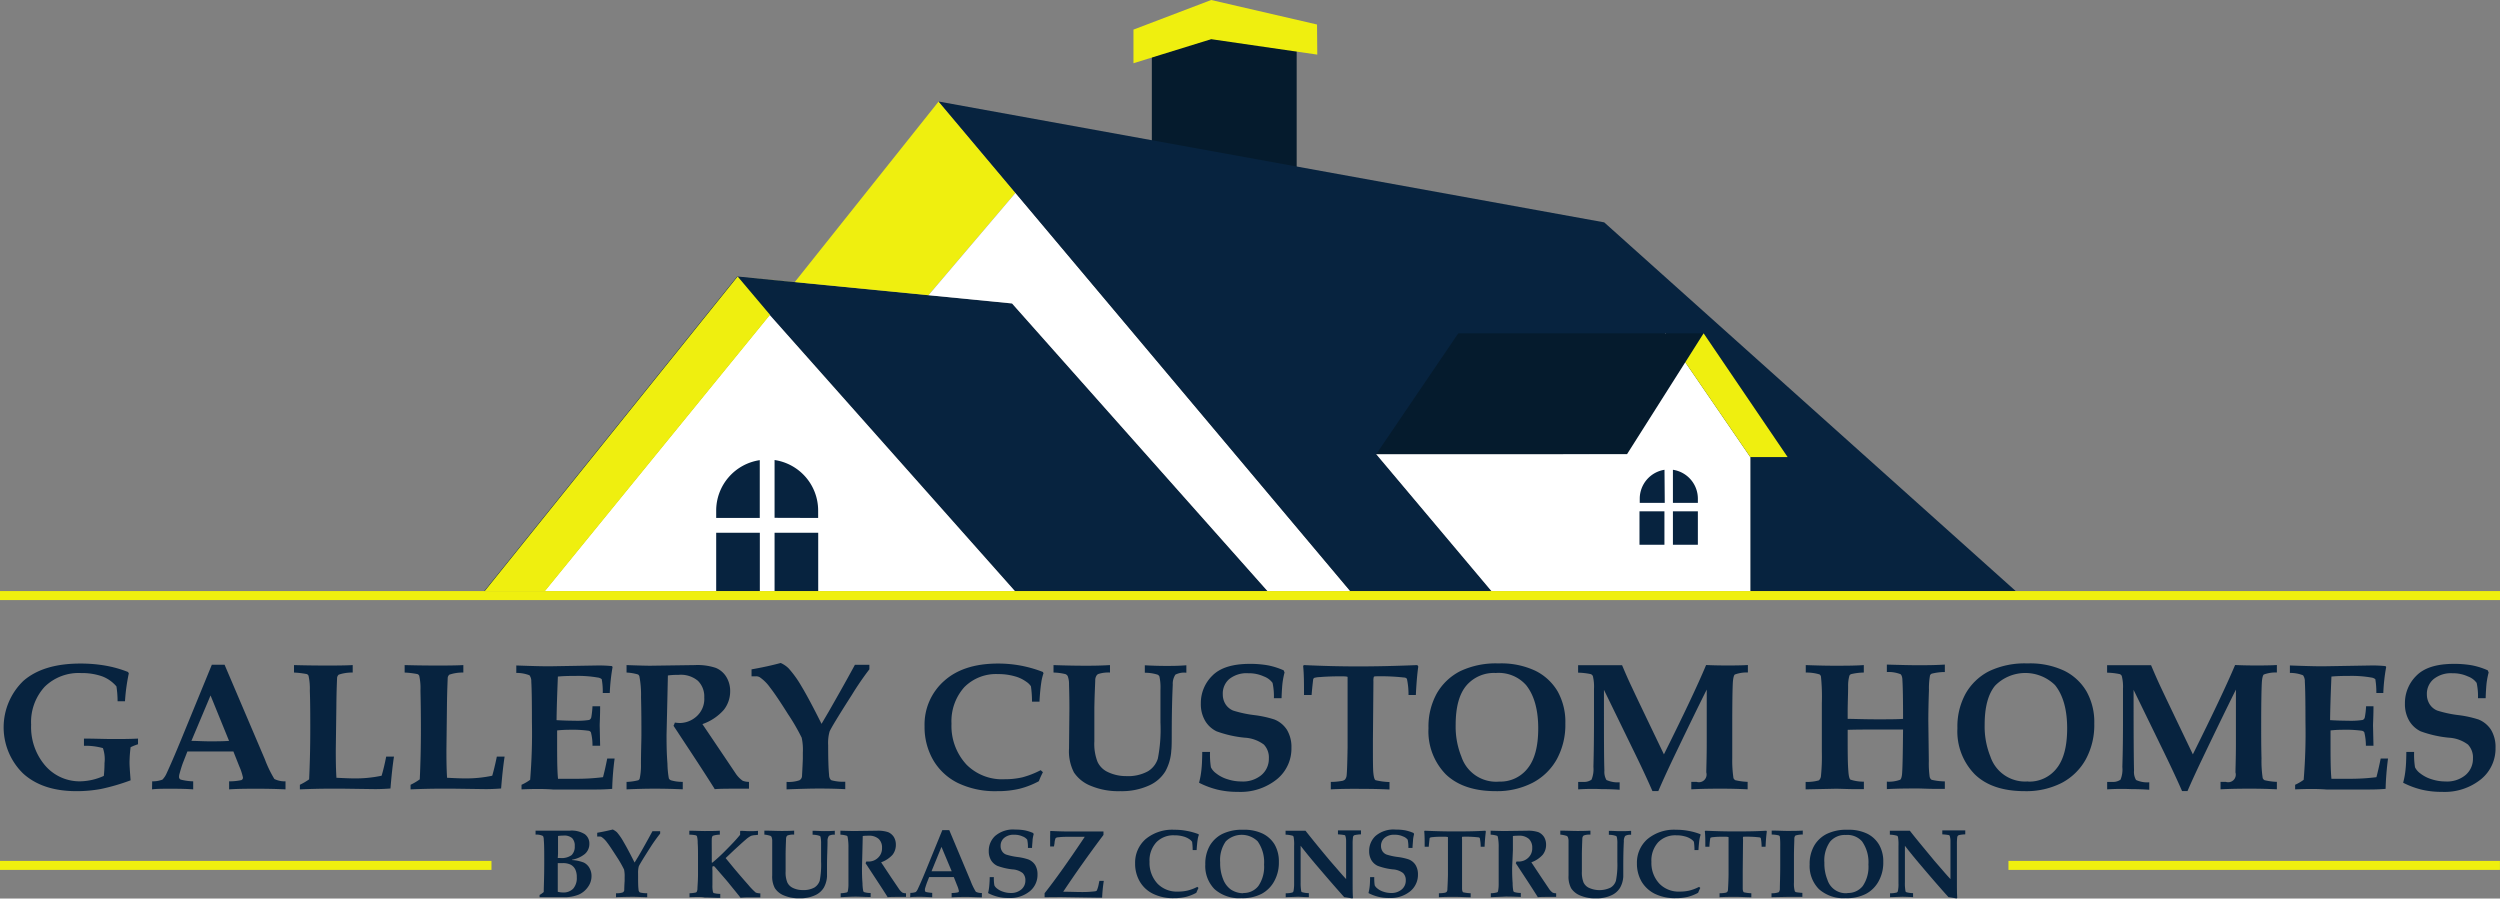 <svg xmlns="http://www.w3.org/2000/svg" viewBox="0 0 391.83 140.83"><rect x="0" y="0" width="391.83" height="140.83" fill="#808080" stroke="none"/><defs><style>.cls-1{fill:#051b2d;}.cls-2{fill:#07233f;}.cls-3{fill:#efef0f;}.cls-4{fill:#fff;}</style></defs><g id="Layer_2" data-name="Layer 2"><g id="OBJECTS"><polygon class="cls-1" points="180.53 28.3 180.53 8.56 190.44 5.92 203.23 7.28 203.23 28.3 180.53 28.3"></polygon><polygon class="cls-2" points="115.54 43.33 75.89 92.65 85.34 92.65 120.62 49.35 159.07 92.65 198.67 92.65 158.62 47.56 115.54 43.33"></polygon><polygon class="cls-3" points="147.11 15.91 124.57 44.2 115.54 43.33 145.52 46.27 159.16 30.23 147.11 15.91"></polygon><polygon class="cls-4" points="159.16 30.23 145.52 46.27 158.62 47.56 198.67 92.65 211.63 92.65 159.16 30.23"></polygon><polygon class="cls-2" points="251.43 34.85 147.11 15.91 211.63 92.65 233.77 92.65 215.7 71.18 249.03 71.18 261.02 52.24 274.33 71.66 274.33 92.65 315.94 92.65 251.43 34.85"></polygon><polygon class="cls-4" points="261.02 52.24 249.03 71.18 245.01 71.18 245.01 92.65 274.33 92.65 274.33 71.66 261.02 52.24"></polygon><polygon class="cls-4" points="215.7 71.18 233.77 92.65 249.02 92.65 249.02 71.18 215.7 71.18"></polygon><polygon class="cls-4" points="85.34 92.65 120.62 49.35 159.07 92.65 85.34 92.65"></polygon><rect class="cls-2" x="121.4" y="83.5" width="6.84" height="9.15"></rect><path class="cls-2" d="M119.08,72.12a8,8,0,0,0-6.83,7.9v1.16h6.83Z"></path><rect class="cls-2" x="112.25" y="83.5" width="6.84" height="9.15"></rect><path class="cls-2" d="M128.23,81.18V80a8,8,0,0,0-6.83-7.9v9.06Z"></path><rect class="cls-2" x="262.2" y="80.14" width="3.91" height="5.24"></rect><path class="cls-2" d="M260.88,73.63A4.59,4.59,0,0,0,257,78.16v.66h3.92Z"></path><rect class="cls-2" x="256.96" y="80.14" width="3.91" height="5.24"></rect><path class="cls-2" d="M266.11,78.82v-.66a4.58,4.58,0,0,0-3.91-4.53v5.19Z"></path><polygon class="cls-3" points="177.65 9.91 177.65 4.64 189.83 0 206.42 3.84 206.46 8.56 189.83 6.14 177.65 9.91"></polygon><polygon class="cls-1" points="261.02 52.24 234.56 52.24 228.56 52.24 215.7 71.18 221.69 71.18 249.02 71.18 255.01 71.18 267.01 52.24 261.02 52.24"></polygon><polygon class="cls-3" points="267.01 52.24 280.18 71.64 274.33 71.64 264.14 56.78 267.01 52.24"></polygon><rect class="cls-3" y="92.64" width="391.83" height="1.41"></rect><rect class="cls-3" y="134.93" width="77.03" height="1.41"></rect><rect class="cls-3" x="314.79" y="134.93" width="77.03" height="1.41"></rect><polygon class="cls-3" points="115.61 43.33 75.96 92.65 85.41 92.65 120.69 49.35 115.61 43.33"></polygon></g><g id="Layer_5" data-name="Layer 5"><path class="cls-2" d="M13.16,116.89v-1.13c1.69,0,3.19.07,4.52.07s2.54,0,3.95-.07v.89a9,9,0,0,0-1.16.46,21.14,21.14,0,0,0-.17,2.39c0,.47.06,1.41.17,2.8a32.47,32.47,0,0,1-4.61,1.35A20.82,20.82,0,0,1,12,124c-3.58,0-6.37-.93-8.4-2.79a10.11,10.11,0,0,1,.07-14.5Q6.79,104,12.58,104a22.63,22.63,0,0,1,3.92.32,18,18,0,0,1,3.56,1l.13.21a29.74,29.74,0,0,0-.6,4.38H18.43a15.78,15.78,0,0,0-.18-2.33A5.53,5.53,0,0,0,16,106a9.61,9.61,0,0,0-3.3-.51A7.6,7.6,0,0,0,7,107.64a8.16,8.16,0,0,0-2.12,5.94A9.26,9.26,0,0,0,7.09,120a7.13,7.13,0,0,0,5.49,2.46,9.37,9.37,0,0,0,3.69-.85,18.11,18.11,0,0,0,.11-2,5.32,5.32,0,0,0-.25-2.36A10.19,10.19,0,0,0,13.16,116.89Z"></path><path class="cls-2" d="M23.85,122.46a4.31,4.31,0,0,0,1.61-.27,3.3,3.3,0,0,0,.66-1q.84-1.81,2.16-5l4.92-12h2L41.51,119A18.52,18.52,0,0,0,43,122.09a3.61,3.61,0,0,0,1.75.37v1.26c-1.5-.07-2.93-.1-4.27-.1-1.6,0-3.12,0-4.57.1v-1.26a8.7,8.7,0,0,0,1.91-.19.41.41,0,0,0,.26-.41,9,9,0,0,0-.58-1.76l-.92-2.32c-1.15,0-2.43,0-3.85,0-1.23,0-2.35,0-3.36,0l-.61,1.56c-.17.42-.37,1-.61,1.89a1.78,1.78,0,0,0-.09.52.45.45,0,0,0,.27.44,8.79,8.79,0,0,0,1.95.27v1.26c-.9-.07-2-.1-3.38-.1s-2.31,0-3.07.1ZM33,109,30,116.12c.85,0,1.79.07,2.82.07s2.1,0,3.08-.07Z"></path><path class="cls-2" d="M47,123.72V123a10,10,0,0,0,1.45-.85q.18-3.77.18-7.84c0-2.14,0-4.16-.07-6.06a9.44,9.44,0,0,0-.2-2.33.47.47,0,0,0-.28-.27,14,14,0,0,0-2-.24v-1.17c1.78.05,3.44.07,5,.07s2.88,0,4.2-.07v1.17a6.52,6.52,0,0,0-2.19.33.76.76,0,0,0-.26.51c0,.25-.09,1.75-.11,4.49l-.09,6.76c0,1.27,0,2.73.1,4.4,1.21.06,2.1.1,2.68.1a19.52,19.52,0,0,0,4.4-.42c.25-.83.49-1.83.72-3h1.22c-.21,1.35-.39,3-.55,5-.88.07-1.69.1-2.43.1l-5-.07-2.25,0C50.4,123.61,48.91,123.64,47,123.72Z"></path><path class="cls-2" d="M64.35,123.72V123a9.4,9.4,0,0,0,1.44-.85q.18-3.77.18-7.84,0-3.21-.07-6.06a9.15,9.15,0,0,0-.19-2.33.49.49,0,0,0-.29-.27,13.47,13.47,0,0,0-2-.24v-1.17c1.78.05,3.44.07,5,.07s2.88,0,4.2-.07v1.17a6.52,6.52,0,0,0-2.19.33.76.76,0,0,0-.26.51c0,.25-.09,1.75-.12,4.49l-.08,6.76c0,1.27,0,2.73.1,4.4,1.2.06,2.1.1,2.68.1a19.58,19.58,0,0,0,4.4-.42c.24-.83.48-1.83.72-3h1.22c-.21,1.35-.39,3-.55,5-.88.07-1.69.1-2.43.1l-5-.07-2.25,0C67.77,123.61,66.28,123.64,64.35,123.72Z"></path><path class="cls-2" d="M81.74,123.72V123a7.43,7.43,0,0,0,1.35-.78,89.64,89.64,0,0,0,.28-9.11q0-4.72-.1-6.27a1.57,1.57,0,0,0-.28-1,5.52,5.52,0,0,0-2.07-.37v-1.17c2.19.08,3.91.13,5.18.13l7.64-.13a20.5,20.5,0,0,1,2.18.1l.09.15a30.39,30.39,0,0,0-.44,4.07h-1.1a10.6,10.6,0,0,0-.16-2.17,1.17,1.17,0,0,0-.63-.26,17.81,17.81,0,0,0-3.52-.25c-.78,0-1.69,0-2.72.1-.12,2.86-.19,5.13-.21,6.83q1.48.09,2.79.09a12.14,12.14,0,0,0,2.32-.12.6.6,0,0,0,.33-.4,13,13,0,0,0,.19-1.75h1.2c0,1.57-.07,2.59-.07,3.06l.07,3.13h-1.2a7.71,7.71,0,0,0-.25-2.11.53.53,0,0,0-.37-.24,19.33,19.33,0,0,0-3.12-.15,18,18,0,0,0-1.8.1c0,.49,0,1,0,1.49,0,2.64,0,4.67.14,6.09l2.75,0a33.33,33.33,0,0,0,4.3-.25c.23-.86.45-1.83.66-2.92h1.16a44.78,44.78,0,0,0-.38,4.75c-.84.07-1.65.1-2.43.1l-3,0c-1.4,0-2.68,0-3.86,0C85.09,123.62,83.46,123.65,81.74,123.72Z"></path><path class="cls-2" d="M98.2,123.72v-1.17a8.53,8.53,0,0,0,1.84-.26.46.46,0,0,0,.22-.27,9.72,9.72,0,0,0,.2-2.24c0-2,.07-3.54.07-4.68,0-1.54,0-3.49-.06-5.86a15.35,15.35,0,0,0-.26-3.25.51.51,0,0,0-.22-.28,7.51,7.51,0,0,0-1.79-.3v-1.17c1.91.07,3.15.1,3.7.1l7-.1a9.07,9.07,0,0,1,3.29.44,3.5,3.5,0,0,1,1.64,1.4,4.2,4.2,0,0,1,.61,2.26,4.67,4.67,0,0,1-1,2.92,7.89,7.89,0,0,1-3.35,2.23l3,4.45,2.3,3.42a4.44,4.44,0,0,0,1,1,2.52,2.52,0,0,0,1,.18v1.07l-.82,0c-2.35,0-3.86,0-4.54.08-.8-1.29-2-3.15-3.61-5.6l-2.86-4.34a2.41,2.41,0,0,0,.21-.5,6.65,6.65,0,0,0,.82.07,4,4,0,0,0,2.54-1,3.65,3.65,0,0,0,1.25-3,3.44,3.44,0,0,0-1-2.62,4.15,4.15,0,0,0-3-.93c-.42,0-1,0-1.7.1l-.09,4.1-.12,5.19c0,1.18,0,2.69.14,4.52a14.77,14.77,0,0,0,.22,2.32.63.63,0,0,0,.31.29,6.11,6.11,0,0,0,1.87.25v1.17c-1.66-.07-3.13-.1-4.42-.1S99.77,123.65,98.2,123.72Z"></path><path class="cls-2" d="M123.28,123.72v-1.17a5.31,5.31,0,0,0,2-.25.79.79,0,0,0,.42-.64c0-.09.06-1,.13-2.7v-1a8.78,8.78,0,0,0-.18-2.34,32.38,32.38,0,0,0-2.14-3.69q-1.83-2.91-2.8-4.15a6.51,6.51,0,0,0-1.64-1.64,1.13,1.13,0,0,0-.61-.14l-.67,0v-1.09c1.54-.27,3.06-.59,4.57-1a4.27,4.27,0,0,1,1.22.82,16.44,16.44,0,0,1,2,2.77c.83,1.37,1.89,3.36,3.18,5.95l1.14-1.94c1-1.76,2.4-4.19,4.09-7.31h2.27v.7a46.37,46.37,0,0,0-2.74,4q-3.14,4.91-3.5,5.76a6.63,6.63,0,0,0-.22,2.15c0,2.17.05,3.7.14,4.59,0,.47.17.77.37.89a7,7,0,0,0,2.17.23v1.17c-1.35-.07-2.72-.1-4.12-.1S125.1,123.65,123.28,123.72Z"></path><path class="cls-2" d="M163.11,120.71l.35.32a12.72,12.72,0,0,0-.64,1.41,13,13,0,0,1-3.1,1.2,14.77,14.77,0,0,1-3.44.36,13.45,13.45,0,0,1-6.15-1.28,9.17,9.17,0,0,1-3.87-3.6,10.33,10.33,0,0,1-1.35-5.31,9.1,9.1,0,0,1,3.06-7.08Q151,104,156.42,104a19.29,19.29,0,0,1,3.55.32,19.54,19.54,0,0,1,3.49,1l.09.21a7.52,7.52,0,0,0-.35,1.44c-.12.81-.22,1.81-.28,3h-1.17a17.47,17.47,0,0,0-.17-2.41,2.56,2.56,0,0,0-.76-.73,5.44,5.44,0,0,0-1.84-.85,9.29,9.29,0,0,0-2.56-.33,7,7,0,0,0-5.29,2.06,8,8,0,0,0-2,5.72,8.89,8.89,0,0,0,2.36,6.42,7.88,7.88,0,0,0,6,2.28,12.1,12.1,0,0,0,2.76-.3A14.11,14.11,0,0,0,163.11,120.71Z"></path><path class="cls-2" d="M165.12,105.41v-1.17c1.89.07,3.55.1,5,.1.91,0,2.19,0,3.85-.1v1.17a5.13,5.13,0,0,0-1.81.22.61.61,0,0,0-.29.24,1.37,1.37,0,0,0-.21.65c0,.52-.1,2-.14,4.47,0,1.71,0,3.45,0,5.22a7.73,7.73,0,0,0,.5,3.2,3.31,3.31,0,0,0,1.46,1.52,6.6,6.6,0,0,0,3,.71,6.49,6.49,0,0,0,3.41-.74,3.54,3.54,0,0,0,1.58-2,23.86,23.86,0,0,0,.41-5.65l0-5.13a8.22,8.22,0,0,0-.16-2.09.63.63,0,0,0-.29-.29,6.63,6.63,0,0,0-2-.3v-1.17c1.19.07,2.29.1,3.3.1s1.94,0,3.21-.1v1.17a3,3,0,0,0-1.72.3,2.62,2.62,0,0,0-.41,1.59c-.1,2.07-.15,4.42-.16,7,0,1.68,0,2.78-.07,3.29a7.66,7.66,0,0,1-.93,3.27,5.69,5.69,0,0,1-2.58,2.23,10.32,10.32,0,0,1-4.49.88,11.17,11.17,0,0,1-4.63-.84,5.66,5.66,0,0,1-2.63-2.1,7.23,7.23,0,0,1-.77-3.73l.06-6.24c0-.5,0-1.78-.06-3.82a3.45,3.45,0,0,0-.21-1.31.77.77,0,0,0-.34-.3A8.49,8.49,0,0,0,165.12,105.41Z"></path><path class="cls-2" d="M188.43,117.85h1.22a12.63,12.63,0,0,0,.14,2.41,2.57,2.57,0,0,0,.79.93,5.37,5.37,0,0,0,1.77.93,7,7,0,0,0,2.22.36,4.52,4.52,0,0,0,3.13-1,3.32,3.32,0,0,0,1.17-2.59,2.93,2.93,0,0,0-.78-2.19,5.5,5.5,0,0,0-3-1.08,17.76,17.76,0,0,1-4.42-1,4.2,4.2,0,0,1-1.8-1.67,5.13,5.13,0,0,1-.66-2.67,6,6,0,0,1,1.84-4.42q1.83-1.82,5.87-1.81a15.73,15.73,0,0,1,2.81.23,11.68,11.68,0,0,1,2.46.78l.14.34a12.84,12.84,0,0,0-.31,1.58c-.06.47-.12,1.29-.16,2.45h-1.2a9.8,9.8,0,0,0-.21-2.4,2.91,2.91,0,0,0-1.34-1,5.63,5.63,0,0,0-2.46-.51,4.34,4.34,0,0,0-3,.92,3,3,0,0,0-1,2.38,2.84,2.84,0,0,0,.43,1.55,2.56,2.56,0,0,0,1.2,1,18.21,18.21,0,0,0,3.31.71,17.05,17.05,0,0,1,3.13.68,4.17,4.17,0,0,1,2,1.65,5.25,5.25,0,0,1,.69,2.81,6.2,6.2,0,0,1-2.25,4.89,9.07,9.07,0,0,1-6.15,2,13.4,13.4,0,0,1-3.15-.34,13.19,13.19,0,0,1-2.93-1.09,12.82,12.82,0,0,0,.34-1.76C188.38,120.08,188.42,119.09,188.43,117.85Z"></path><path class="cls-2" d="M208.58,123.72v-1.17a9.67,9.67,0,0,0,1.65-.14,1,1,0,0,0,.57-.23,1.12,1.12,0,0,0,.25-.58c.06-.4.12-1.86.16-4.39,0-1.79,0-3.62,0-5.49,0-3.67,0-5.54,0-5.61s-.35-.11-1-.11q-1.94,0-3.33.12a3.64,3.64,0,0,0-.91.13.47.47,0,0,0-.16.25c0,.11-.12.93-.24,2.43h-1.19c0-1.77,0-3.3-.14-4.58l.15-.11q4.38.21,8.51.21t9.24-.21l.15.22c-.18,1.28-.3,2.77-.38,4.47h-1.15a11.83,11.83,0,0,0-.25-2.53.56.56,0,0,0-.44-.21,33.49,33.49,0,0,0-4.42-.19q-.27,0-.33.09a2.25,2.25,0,0,0-.06.73l-.08,9.34c0,2.71,0,4.37.07,5s.16,1,.34,1.12a10.39,10.39,0,0,0,2.19.29v1.17c-1.37-.07-2.81-.1-4.34-.1C211.46,123.62,209.83,123.65,208.58,123.72Z"></path><path class="cls-2" d="M234.45,124c-3.41,0-6-.88-7.84-2.63a9.63,9.63,0,0,1-2.72-7.24,10.67,10.67,0,0,1,1.32-5.48,8.85,8.85,0,0,1,3.66-3.46,13,13,0,0,1,6-1.21,12.53,12.53,0,0,1,5.79,1.16,8.32,8.32,0,0,1,3.47,3.22,9.8,9.8,0,0,1,1.21,5.06A11.22,11.22,0,0,1,244,119a9.23,9.23,0,0,1-3.76,3.67A12.19,12.19,0,0,1,234.45,124Zm.53-1.5a5.41,5.41,0,0,0,4.45-2.07q1.66-2.06,1.66-6.27c0-2.94-.64-5.2-1.9-6.78a5.75,5.75,0,0,0-4.75-1.9,5.68,5.68,0,0,0-4.64,2q-1.65,2-1.65,6.12a12.53,12.53,0,0,0,.9,5A5.73,5.73,0,0,0,235,122.5Z"></path><path class="cls-2" d="M247.35,123.72v-1.17l.83,0a2,2,0,0,0,1.26-.35,4.28,4.28,0,0,0,.3-2q.09-3.44.09-7.42c0-1.42,0-3,0-4.83a7,7,0,0,0-.18-2,.68.68,0,0,0-.31-.29,10.35,10.35,0,0,0-2-.23v-1.17c1.12,0,2.21,0,3.28,0,1.25,0,2.45,0,3.61,0,.5,1.18,1,2.34,1.56,3.5q.56,1.23,5,10.47,4.73-9.48,6.61-14c1.11.05,2.16.07,3.16.07,1.17,0,2.3,0,3.39-.07v1.17a5.41,5.41,0,0,0-2.05.32c-.16.14-.26.56-.31,1.27-.06,1.17-.09,3.38-.09,6.65,0,1.64,0,3.38,0,5.21a18.87,18.87,0,0,0,.19,3.11.8.8,0,0,0,.28.32,9.8,9.8,0,0,0,1.94.26v1.17c-1.49-.07-2.83-.1-4-.1s-2.79,0-4.83.1v-1.17l.82,0a1.2,1.2,0,0,0,1.53-1.47c0-.66.07-2.19.07-4.62v-8.37q-2.15,4.29-5.47,11.24-1.35,2.86-2.12,4.67h-.92c-.69-1.59-1.62-3.61-2.79-6l-4.81-9.87v1.88c0,5.22,0,8.81.07,10.78a2.55,2.55,0,0,0,.32,1.47,4.27,4.27,0,0,0,2.07.36v1.17c-.94-.07-1.88-.1-2.83-.1C249.7,123.62,248.45,123.65,247.35,123.72Z"></path><path class="cls-2" d="M283,123.72v-1.17a6.88,6.88,0,0,0,2.07-.24,1,1,0,0,0,.33-.66,30.79,30.79,0,0,0,.14-3.85l0-7.59a30.75,30.75,0,0,0-.14-4.19.55.55,0,0,0-.23-.32,7.18,7.18,0,0,0-2.15-.29v-1.17c1.85.07,3.32.1,4.41.1,1.71,0,3.28,0,4.69-.1v1.17a9.12,9.12,0,0,0-2,.25.49.49,0,0,0-.26.25,5.62,5.62,0,0,0-.2,1.61c0,1.33-.07,2.68-.07,4v1.15c1,0,2.49.07,4.58.07,1.86,0,3.22,0,4.1-.07q0-4.5-.1-6c0-.53-.13-.86-.29-1a5.13,5.13,0,0,0-2.15-.34v-1.17c2.3.07,3.86.1,4.67.1,1.4,0,2.87,0,4.42-.1v1.17a8.43,8.43,0,0,0-2.07.26.6.6,0,0,0-.25.25,11.18,11.18,0,0,0-.17,2.26c-.07,2-.1,3.66-.1,4.9l.08,6.31a15.23,15.23,0,0,0,.13,2.45.76.76,0,0,0,.31.46,9.56,9.56,0,0,0,2.07.25v1.17l-1.53,0c-1.16,0-2.07-.06-2.72-.06-1.37,0-3,0-4.84.1v-1.17a5.17,5.17,0,0,0,2.09-.3c.17-.14.28-.52.31-1.14.07-1,.11-3.3.14-6.73h-3.45c-2,0-3.73,0-5.23.05v.92c0,2.42,0,4.24.1,5.45.05.82.16,1.29.33,1.43a6.43,6.43,0,0,0,2.11.32v1.17l-1.64,0c-1,0-2-.06-2.78-.06Z"></path><path class="cls-2" d="M317.36,124q-5.13,0-7.84-2.63a9.6,9.6,0,0,1-2.73-7.24,10.67,10.67,0,0,1,1.32-5.48,8.85,8.85,0,0,1,3.66-3.46,13,13,0,0,1,6-1.21,12.53,12.53,0,0,1,5.79,1.16,8.29,8.29,0,0,1,3.46,3.22,9.8,9.8,0,0,1,1.22,5.06,11.22,11.22,0,0,1-1.34,5.61,9.21,9.21,0,0,1-3.75,3.67A12.22,12.22,0,0,1,317.36,124Zm.53-1.5a5.41,5.41,0,0,0,4.45-2.07q1.65-2.06,1.65-6.27,0-4.41-1.9-6.78a6.65,6.65,0,0,0-9.39.08c-1.1,1.33-1.64,3.37-1.64,6.12a12.53,12.53,0,0,0,.9,5,5.73,5.73,0,0,0,5.93,3.89Z"></path><path class="cls-2" d="M330.26,123.72v-1.17l.82,0a2,2,0,0,0,1.27-.35,4.19,4.19,0,0,0,.29-2q.11-3.44.1-7.42c0-1.42,0-3,0-4.83a6.84,6.84,0,0,0-.19-2,.61.61,0,0,0-.3-.29,10.5,10.5,0,0,0-2-.23v-1.17c1.11,0,2.21,0,3.28,0,1.25,0,2.45,0,3.61,0,.5,1.18,1,2.34,1.55,3.5q.57,1.23,5,10.47,4.72-9.48,6.62-14c1.11.05,2.16.07,3.16.07,1.17,0,2.3,0,3.39-.07v1.17a5.36,5.36,0,0,0-2.05.32c-.16.14-.26.56-.31,1.27-.06,1.17-.1,3.38-.1,6.65,0,1.64,0,3.38.05,5.21a17.67,17.67,0,0,0,.19,3.11.73.73,0,0,0,.28.32,9.65,9.65,0,0,0,1.94.26v1.17c-1.5-.07-2.84-.1-4-.1s-2.8,0-4.83.1v-1.17l.82,0a1.19,1.19,0,0,0,1.52-1.47c0-.66.07-2.19.07-4.62v-8.37c-1.42,2.86-3.25,6.61-5.46,11.24q-1.36,2.86-2.13,4.67H342c-.69-1.59-1.63-3.61-2.79-6l-4.81-9.87v1.88q0,7.83.07,10.78a2.47,2.47,0,0,0,.32,1.47,4.2,4.2,0,0,0,2.07.36v1.17c-.95-.07-1.89-.1-2.83-.1C332.61,123.62,331.35,123.65,330.26,123.72Z"></path><path class="cls-2" d="M359.72,123.72V123a7.34,7.34,0,0,0,1.34-.78,89.64,89.64,0,0,0,.28-9.11q0-4.72-.1-6.27a1.57,1.57,0,0,0-.28-1,5.44,5.44,0,0,0-2.06-.37v-1.17c2.18.08,3.9.13,5.17.13l7.64-.13a20.5,20.5,0,0,1,2.18.1l.1.15a28.6,28.6,0,0,0-.45,4.07h-1.09a12.66,12.66,0,0,0-.16-2.17,1.26,1.26,0,0,0-.64-.26,17.81,17.81,0,0,0-3.52-.25c-.78,0-1.69,0-2.72.1-.12,2.86-.19,5.13-.21,6.83q1.49.09,2.79.09a12.14,12.14,0,0,0,2.32-.12.57.57,0,0,0,.33-.4,12.2,12.2,0,0,0,.2-1.75H372c0,1.57-.07,2.59-.07,3.06l.07,3.13h-1.19a8.71,8.71,0,0,0-.25-2.11.57.57,0,0,0-.38-.24,19.33,19.33,0,0,0-3.12-.15,17.65,17.65,0,0,0-1.79.1c0,.49,0,1,0,1.49,0,2.64,0,4.67.14,6.09l2.75,0a33.33,33.33,0,0,0,4.3-.25c.23-.86.45-1.83.67-2.92h1.15a44.78,44.78,0,0,0-.38,4.75c-.84.07-1.65.1-2.43.1l-3,0c-1.4,0-2.68,0-3.86,0C363.06,123.62,361.43,123.65,359.72,123.72Z"></path><path class="cls-2" d="M377.15,117.85h1.22a12.63,12.63,0,0,0,.14,2.41,2.57,2.57,0,0,0,.79.93,5.37,5.37,0,0,0,1.77.93,7,7,0,0,0,2.22.36,4.52,4.52,0,0,0,3.13-1,3.32,3.32,0,0,0,1.17-2.59,2.93,2.93,0,0,0-.78-2.19,5.5,5.5,0,0,0-3-1.08,17.76,17.76,0,0,1-4.42-1,4.2,4.2,0,0,1-1.8-1.67,5.13,5.13,0,0,1-.66-2.67,6,6,0,0,1,1.84-4.42q1.83-1.82,5.87-1.81a15.73,15.73,0,0,1,2.81.23,11.68,11.68,0,0,1,2.46.78l.14.34a12.84,12.84,0,0,0-.31,1.58c-.06.47-.12,1.29-.16,2.45h-1.2a9.8,9.8,0,0,0-.21-2.4,2.91,2.91,0,0,0-1.34-1,5.63,5.63,0,0,0-2.46-.51,4.34,4.34,0,0,0-2.95.92,3,3,0,0,0-1.05,2.38,2.84,2.84,0,0,0,.43,1.55,2.56,2.56,0,0,0,1.2,1,18.21,18.21,0,0,0,3.31.71,17.05,17.05,0,0,1,3.13.68,4.17,4.17,0,0,1,2,1.65,5.25,5.25,0,0,1,.69,2.81,6.2,6.2,0,0,1-2.25,4.89,9.07,9.07,0,0,1-6.15,2,13.4,13.4,0,0,1-3.15-.34,13.19,13.19,0,0,1-2.93-1.09,12.82,12.82,0,0,0,.34-1.76C377.1,120.08,377.14,119.09,377.15,117.85Z"></path><path class="cls-2" d="M84.57,140.62v-.35a4.13,4.13,0,0,0,.65-.46c0-.69.08-2.2.08-4.54,0-1.69,0-2.89-.07-3.6,0-.38-.08-.6-.16-.66a2.38,2.38,0,0,0-1.13-.2v-.62l1.43,0,1.09,0,1.48,0,1.35,0a3.88,3.88,0,0,1,2.36.55,1.79,1.79,0,0,1,.72,1.5,2.06,2.06,0,0,1-.71,1.61,4.33,4.33,0,0,1-2,.89v.06a5.93,5.93,0,0,1,1.86.4,2.08,2.08,0,0,1,.86.83,2.53,2.53,0,0,1,.33,1.29,2.89,2.89,0,0,1-.54,1.67,3.51,3.51,0,0,1-1.43,1.21,6,6,0,0,1-2.5.42l-1,0-1,0Zm2.85-6.14h.39a2.69,2.69,0,0,0,1.77-.45,1.83,1.83,0,0,0,.5-1.42,1.67,1.67,0,0,0-.41-1.25,1.88,1.88,0,0,0-1.35-.4,7.47,7.47,0,0,0-.86.06c0,1.52,0,2.45,0,2.8Zm0,5.29a3.34,3.34,0,0,0,.8.11,2.11,2.11,0,0,0,1.62-.6,2.53,2.53,0,0,0,.56-1.79,2.7,2.7,0,0,0-.25-1.25,1.7,1.7,0,0,0-.71-.72,2.75,2.75,0,0,0-1.28-.24h-.74v.19l0,1.93,0,1.94Z"></path><path class="cls-2" d="M96.55,140.62V140a2.89,2.89,0,0,0,1.06-.13.46.46,0,0,0,.23-.34c0-.05,0-.54.06-1.45v-.55a5.07,5.07,0,0,0-.09-1.25,18.62,18.62,0,0,0-1.15-2c-.65-1-1.15-1.78-1.5-2.22a3.56,3.56,0,0,0-.88-.88.61.61,0,0,0-.32-.07h-.36v-.59c.82-.14,1.64-.31,2.44-.51a2.71,2.71,0,0,1,.66.44A9.18,9.18,0,0,1,97.76,132c.44.74,1,1.8,1.7,3.19l.61-1q.83-1.41,2.19-3.91h1.21v.37A24.53,24.53,0,0,0,102,132.7c-1.12,1.75-1.75,2.78-1.88,3.08a4,4,0,0,0-.11,1.15c0,1.17,0,2,.07,2.46a.6.6,0,0,0,.2.48,4,4,0,0,0,1.16.12v.63c-.72,0-1.46-.06-2.2-.06S97.53,140.58,96.55,140.62Z"></path><path class="cls-2" d="M108.07,140.62V140a5,5,0,0,0,1-.12.27.27,0,0,0,.12-.09,1.14,1.14,0,0,0,.12-.45c0-.39.08-1.11.09-2.17v-2.8c0-.89,0-1.64-.05-2.24a4,4,0,0,0-.11-1.05.36.36,0,0,0-.15-.15,4.73,4.73,0,0,0-1.05-.11v-.62c.89,0,1.69.05,2.39.05s1.64,0,2.39-.05v.62a3.43,3.43,0,0,0-1.08.17c-.1.06-.16.22-.18.46s0,1.56,0,3.75h.1a27.94,27.94,0,0,0,2.16-2c.94-.94,1.67-1.73,2.18-2.36v-.55l.07-.07c.54,0,1,.05,1.38.05s.85,0,1.35-.05v.62l-.42.05a2.6,2.6,0,0,0-.65.11,3.7,3.7,0,0,0-.8.55c-.49.41-1.12,1-1.88,1.69l-1.32,1.25.69.84q1.2,1.48,2.88,3.38a9.75,9.75,0,0,0,1.16,1.19,2.33,2.33,0,0,0,.71.12v.63l-.4,0-1.32,0c-.35,0-.82,0-1.38.06-.4-.52-1.08-1.34-2-2.48-.72-.85-1.4-1.62-2-2.32a.59.59,0,0,0-.17-.15l-.09,0a.16.16,0,0,0-.15.09,3.3,3.3,0,0,0,0,.6l0,2.25a4.35,4.35,0,0,0,.09,1.13.29.29,0,0,0,.14.15,4.28,4.28,0,0,0,1,.12v.63c-.73,0-1.55-.06-2.45-.06C110,140.56,109.17,140.58,108.07,140.62Z"></path><path class="cls-2" d="M119.8,130.81v-.62c1,0,1.9.05,2.67.05.48,0,1.17,0,2-.05v.62a2.71,2.71,0,0,0-1,.12.34.34,0,0,0-.16.13.75.75,0,0,0-.11.35c0,.27-.05,1.07-.07,2.39,0,.92,0,1.85,0,2.8a4.1,4.1,0,0,0,.27,1.71,1.8,1.8,0,0,0,.78.81,3.45,3.45,0,0,0,1.62.38,3.51,3.51,0,0,0,1.83-.39,2,2,0,0,0,.85-1.09,13.23,13.23,0,0,0,.21-3v-2.75a4.78,4.78,0,0,0-.09-1.12.26.26,0,0,0-.16-.15,3.45,3.45,0,0,0-1.08-.17v-.62c.63,0,1.22.05,1.76.05s1,0,1.72-.05v.62a1.6,1.6,0,0,0-.92.17,1.36,1.36,0,0,0-.22.84c0,1.11-.08,2.37-.08,3.77,0,.9,0,1.49,0,1.76a4.14,4.14,0,0,1-.5,1.75,3.05,3.05,0,0,1-1.38,1.2,5.55,5.55,0,0,1-2.4.47,6,6,0,0,1-2.49-.45,3.07,3.07,0,0,1-1.4-1.13,3.83,3.83,0,0,1-.42-2l0-3.35c0-.27,0-.95,0-2a1.72,1.72,0,0,0-.11-.7.4.4,0,0,0-.18-.16A4.58,4.58,0,0,0,119.8,130.81Z"></path><path class="cls-2" d="M131.76,140.62V140a4.34,4.34,0,0,0,1-.14.26.26,0,0,0,.11-.14,5.28,5.28,0,0,0,.11-1.2c0-1.06,0-1.9,0-2.51,0-.82,0-1.87,0-3.14a8.58,8.58,0,0,0-.14-1.74.28.28,0,0,0-.12-.14,3.74,3.74,0,0,0-1-.17v-.62l2,.05,3.73-.05a5,5,0,0,1,1.76.23,2,2,0,0,1,.88.75,2.3,2.3,0,0,1,.32,1.21,2.53,2.53,0,0,1-.51,1.57,4.42,4.42,0,0,1-1.8,1.19l1.58,2.38,1.24,1.83a2,2,0,0,0,.52.54,1.24,1.24,0,0,0,.56.1v.57h-.44c-1.26,0-2.07,0-2.43.05-.43-.69-1.08-1.69-1.94-3l-1.53-2.33a1.19,1.19,0,0,0,.11-.26l.44,0a2.11,2.11,0,0,0,1.36-.55,2,2,0,0,0,.67-1.6,1.8,1.8,0,0,0-.53-1.4,2.24,2.24,0,0,0-1.59-.5c-.22,0-.52,0-.9.05l-.05,2.2-.07,2.78c0,.63,0,1.44.08,2.42a7,7,0,0,0,.12,1.24.31.31,0,0,0,.16.16,3.4,3.4,0,0,0,1,.13v.63c-.89,0-1.68-.06-2.36-.06S132.6,140.58,131.76,140.62Z"></path><path class="cls-2" d="M142.68,139.94a2.24,2.24,0,0,0,.87-.14,1.93,1.93,0,0,0,.35-.57c.3-.64.69-1.53,1.16-2.68l2.63-6.44h1.09l3.36,8a9.43,9.43,0,0,0,.81,1.66,1.94,1.94,0,0,0,.94.19v.68c-.81,0-1.57-.06-2.29-.06s-1.67,0-2.45.06v-.68a4.44,4.44,0,0,0,1-.1.21.21,0,0,0,.14-.22,4.6,4.6,0,0,0-.31-.94l-.49-1.24c-.62,0-1.3,0-2.06,0s-1.26,0-1.8,0l-.33.83q-.13.34-.33,1a.93.93,0,0,0,0,.27.26.26,0,0,0,.14.24,5.85,5.85,0,0,0,1,.14v.68c-.49,0-1.09-.06-1.81-.06s-1.24,0-1.65.06Zm4.88-7.21L146,136.55c.46,0,1,0,1.51,0s1.13,0,1.65,0Z"></path><path class="cls-2" d="M155.12,137.47h.65a6.22,6.22,0,0,0,.08,1.29,1.28,1.28,0,0,0,.42.5,2.84,2.84,0,0,0,.95.5,3.67,3.67,0,0,0,1.19.2,2.43,2.43,0,0,0,1.67-.56,1.78,1.78,0,0,0,.63-1.39,1.55,1.55,0,0,0-.42-1.17,2.86,2.86,0,0,0-1.6-.58,9.82,9.82,0,0,1-2.37-.55,2.27,2.27,0,0,1-1-.9,2.77,2.77,0,0,1-.35-1.42,3.17,3.17,0,0,1,1-2.37,4.31,4.31,0,0,1,3.14-1,8.36,8.36,0,0,1,1.5.12,6.73,6.73,0,0,1,1.32.42l.08.18a6.38,6.38,0,0,0-.17.85c0,.25-.06.69-.09,1.31h-.64a5.5,5.5,0,0,0-.11-1.29,1.62,1.62,0,0,0-.71-.51,3.11,3.11,0,0,0-1.32-.27,2.3,2.3,0,0,0-1.58.49,1.59,1.59,0,0,0-.56,1.27,1.42,1.42,0,0,0,.23.83,1.27,1.27,0,0,0,.64.52,9.93,9.93,0,0,0,1.77.38,8.84,8.84,0,0,1,1.67.37,2.26,2.26,0,0,1,1.1.88,2.78,2.78,0,0,1,.37,1.5,3.3,3.3,0,0,1-1.21,2.62,4.83,4.83,0,0,1-3.29,1.05,6.61,6.61,0,0,1-3.25-.77,6.51,6.51,0,0,0,.17-.94A15.88,15.88,0,0,0,155.12,137.47Z"></path><path class="cls-2" d="M163.72,140.62V140q2.47-3.12,6.3-8.85l-1.84,0c-1,0-1.75,0-2.28.08a.8.8,0,0,0-.44.12,2.25,2.25,0,0,0-.18.8l-.09.52h-.6c0-.35,0-.77,0-1.25V131a4.68,4.68,0,0,0,0-.7l.1-.06c1.05.05,2,.08,2.82.08,3.12,0,4.94,0,5.44,0v.54q-3.36,4.47-6.31,8.9c1,0,2,.05,2.83.05a16.44,16.44,0,0,0,2.13-.11.53.53,0,0,0,.31-.13,5.12,5.12,0,0,0,.32-1.13l.08-.38H173a22.86,22.86,0,0,0-.26,2.63c-.29,0-.59,0-.88,0l-5.61-.09Z"></path><path class="cls-2" d="M187.66,139l.18.17c-.12.25-.24.51-.34.76a6.94,6.94,0,0,1-1.66.65,8.39,8.39,0,0,1-1.84.19,7.12,7.12,0,0,1-3.29-.69,4.87,4.87,0,0,1-2.07-1.92,5.5,5.5,0,0,1-.73-2.85,4.89,4.89,0,0,1,1.64-3.79,6.52,6.52,0,0,1,4.52-1.47,10,10,0,0,1,1.9.17,9.84,9.84,0,0,1,1.87.52l.06.11a3.33,3.33,0,0,0-.19.77c-.07.43-.12,1-.16,1.61h-.62a9.39,9.39,0,0,0-.09-1.29,1.48,1.48,0,0,0-.41-.4,3.09,3.09,0,0,0-1-.45,5,5,0,0,0-1.37-.17,3.7,3.7,0,0,0-2.83,1.1,4.2,4.2,0,0,0-1.06,3.06,4.77,4.77,0,0,0,1.27,3.44,4.23,4.23,0,0,0,3.2,1.22,6.34,6.34,0,0,0,1.48-.16A7.15,7.15,0,0,0,187.66,139Z"></path><path class="cls-2" d="M194.56,140.77a5.8,5.8,0,0,1-4.2-1.41,5.14,5.14,0,0,1-1.45-3.88,5.7,5.7,0,0,1,.7-2.93,4.75,4.75,0,0,1,2-1.86,7,7,0,0,1,3.22-.64,6.65,6.65,0,0,1,3.1.62,4.49,4.49,0,0,1,1.86,1.72,5.3,5.3,0,0,1,.65,2.71,6,6,0,0,1-.72,3,4.87,4.87,0,0,1-2,2A6.52,6.52,0,0,1,194.56,140.77Zm.29-.81a2.91,2.91,0,0,0,2.38-1.1,5.33,5.33,0,0,0,.89-3.36,5.65,5.65,0,0,0-1-3.63,3.56,3.56,0,0,0-5,0,5.06,5.06,0,0,0-.88,3.28,6.71,6.71,0,0,0,.48,2.69,3.51,3.51,0,0,0,1.23,1.6A3.57,3.57,0,0,0,194.85,140Z"></path><path class="cls-2" d="M201.51,140.62V140a3.5,3.5,0,0,0,1.06-.12.38.38,0,0,0,.16-.19,6,6,0,0,0,.1-1.26c0-1.19,0-2.08,0-2.69l0-3.14a6.81,6.81,0,0,0-.08-1.44.34.34,0,0,0-.14-.17,4.53,4.53,0,0,0-1.12-.17v-.62l1.72,0,1.4,0q1.73,2.19,3.88,4.75c1,1.14,1.79,2.09,2.49,2.83v-3c0-1.12,0-2.08,0-2.89a2.76,2.76,0,0,0-.12-.89.23.23,0,0,0-.16-.12,8.71,8.71,0,0,0-1-.11v-.62c.54,0,1.07,0,1.61,0,.73,0,1.39,0,2,0v.62a5.62,5.62,0,0,0-1,.12.38.38,0,0,0-.16.11.39.39,0,0,0-.09.17,8,8,0,0,0-.06,1.14l0,3,0,3c0,.8,0,1.61.05,2.41l-.09.1c-.61-.11-1-.18-1.28-.21-1.27-1.41-2.81-3.19-4.62-5.32-.91-1.08-1.65-2-2.21-2.73v2.89c0,.79,0,1.74,0,2.85a7.46,7.46,0,0,0,.1,1.41.23.23,0,0,0,.12.12,3.64,3.64,0,0,0,1.07.15v.63c-.8,0-1.38-.06-1.72-.06Z"></path><path class="cls-2" d="M214.74,137.47h.65a7.64,7.64,0,0,0,.07,1.29,1.43,1.43,0,0,0,.43.5,2.79,2.79,0,0,0,.94.5,3.76,3.76,0,0,0,1.19.2,2.45,2.45,0,0,0,1.68-.56,1.78,1.78,0,0,0,.63-1.39,1.55,1.55,0,0,0-.42-1.17,2.89,2.89,0,0,0-1.6-.58,9.82,9.82,0,0,1-2.37-.55,2.27,2.27,0,0,1-1-.9,2.77,2.77,0,0,1-.35-1.42,3.2,3.2,0,0,1,1-2.37,4.35,4.35,0,0,1,3.15-1,8.44,8.44,0,0,1,1.5.12,6.73,6.73,0,0,1,1.32.42l.07.18a6.24,6.24,0,0,0-.16.85c0,.25-.06.69-.09,1.31h-.64a5.5,5.5,0,0,0-.11-1.29,1.61,1.61,0,0,0-.72-.51,3.05,3.05,0,0,0-1.32-.27,2.32,2.32,0,0,0-1.58.49,1.62,1.62,0,0,0-.56,1.27,1.5,1.5,0,0,0,.23.83,1.34,1.34,0,0,0,.65.52,9.71,9.71,0,0,0,1.77.38,8.84,8.84,0,0,1,1.67.37,2.19,2.19,0,0,1,1.09.88,2.78,2.78,0,0,1,.38,1.5,3.33,3.33,0,0,1-1.21,2.62,4.83,4.83,0,0,1-3.29,1.05,6.68,6.68,0,0,1-3.26-.77,6.65,6.65,0,0,0,.18-.94C214.71,138.67,214.73,138.14,214.74,137.47Z"></path><path class="cls-2" d="M225.52,140.62V140a5.51,5.51,0,0,0,.89-.07.71.71,0,0,0,.3-.12.64.64,0,0,0,.14-.32c0-.21.06-1,.09-2.35,0-1,0-1.94,0-2.94,0-2,0-3,0-3s-.19-.06-.52-.06c-.7,0-1.29,0-1.79.06a1.65,1.65,0,0,0-.48.08.19.19,0,0,0-.09.13c0,.06-.06.49-.13,1.3h-.64c0-.95,0-1.77-.07-2.45l.08-.06c1.56.07,3.08.11,4.56.11s3.12,0,4.94-.11l.08.12c-.09.68-.16,1.48-.2,2.39h-.61a6.53,6.53,0,0,0-.14-1.36.33.33,0,0,0-.24-.11,16.89,16.89,0,0,0-2.36-.1c-.1,0-.16,0-.18.05a1.25,1.25,0,0,0,0,.39l0,5c0,1.45,0,2.34,0,2.67s.08.53.17.6a6.34,6.34,0,0,0,1.18.15v.63c-.73,0-1.51-.06-2.33-.06C227.07,140.56,226.19,140.58,225.52,140.62Z"></path><path class="cls-2" d="M233.66,140.62V140a4.12,4.12,0,0,0,1-.14.24.24,0,0,0,.12-.14,5.28,5.28,0,0,0,.11-1.2c0-1.06,0-1.9,0-2.51,0-.82,0-1.87,0-3.14a7.86,7.86,0,0,0-.14-1.74.24.24,0,0,0-.12-.14,3.74,3.74,0,0,0-1-.17v-.62l2,.05,3.72-.05a5.05,5.05,0,0,1,1.77.23,2,2,0,0,1,.88.75,2.3,2.3,0,0,1,.32,1.21,2.47,2.47,0,0,1-.52,1.57,4.31,4.31,0,0,1-1.79,1.19l1.58,2.38,1.23,1.83a2.18,2.18,0,0,0,.53.54,1.22,1.22,0,0,0,.55.1v.57h-.44c-1.25,0-2.06,0-2.43.05-.43-.69-1.07-1.69-1.93-3l-1.53-2.33a2,2,0,0,0,.11-.26l.44,0a2.13,2.13,0,0,0,1.36-.55,2,2,0,0,0,.67-1.6,1.84,1.84,0,0,0-.53-1.4,2.24,2.24,0,0,0-1.59-.5c-.22,0-.52,0-.91.05l0,2.2L237,136c0,.63,0,1.44.08,2.42a6.52,6.52,0,0,0,.11,1.24.33.33,0,0,0,.17.16,3.4,3.4,0,0,0,1,.13v.63q-1.33-.06-2.37-.06C235.29,140.56,234.51,140.58,233.66,140.62Z"></path><path class="cls-2" d="M244.55,130.81v-.62c1,0,1.89.05,2.66.05.48,0,1.17,0,2.06-.05v.62a2.74,2.74,0,0,0-1,.12.4.4,0,0,0-.16.13.75.75,0,0,0-.11.35c0,.27-.05,1.07-.07,2.39,0,.92,0,1.85,0,2.8a4.3,4.3,0,0,0,.26,1.71,1.8,1.8,0,0,0,.78.81,4,4,0,0,0,3.45,0,1.88,1.88,0,0,0,.85-1.09,13,13,0,0,0,.22-3v-2.75a4.25,4.25,0,0,0-.09-1.12.26.26,0,0,0-.16-.15,3.38,3.38,0,0,0-1.08-.17v-.62c.64,0,1.23.05,1.77.05s1,0,1.72-.05v.62a1.55,1.55,0,0,0-.92.17,1.3,1.3,0,0,0-.22.84c-.06,1.11-.09,2.37-.09,3.77,0,.9,0,1.49,0,1.76a4,4,0,0,1-.5,1.75,3,3,0,0,1-1.38,1.2,5.49,5.49,0,0,1-2.4.47,6,6,0,0,1-2.48-.45,3.05,3.05,0,0,1-1.41-1.13,3.84,3.84,0,0,1-.41-2l0-3.35q0-.4,0-2a1.68,1.68,0,0,0-.12-.7.4.4,0,0,0-.18-.16A4.56,4.56,0,0,0,244.55,130.81Z"></path><path class="cls-2" d="M266.3,139l.19.17c-.13.25-.24.51-.34.76a7.1,7.1,0,0,1-1.66.65,8.39,8.39,0,0,1-1.84.19,7.19,7.19,0,0,1-3.3-.69,5,5,0,0,1-2.07-1.92,5.59,5.59,0,0,1-.72-2.85,4.89,4.89,0,0,1,1.64-3.79,6.52,6.52,0,0,1,4.52-1.47,10.1,10.1,0,0,1,1.9.17,9.84,9.84,0,0,1,1.87.52l.05.11a4.8,4.8,0,0,0-.19.77c-.06.43-.11,1-.15,1.61h-.62a9.39,9.39,0,0,0-.09-1.29,1.48,1.48,0,0,0-.41-.4,3,3,0,0,0-1-.45,4.87,4.87,0,0,0-1.36-.17,3.72,3.72,0,0,0-2.84,1.1,4.24,4.24,0,0,0-1.05,3.06,4.73,4.73,0,0,0,1.27,3.44,4.21,4.21,0,0,0,3.2,1.22,6.34,6.34,0,0,0,1.48-.16A7.09,7.09,0,0,0,266.3,139Z"></path><path class="cls-2" d="M269.51,140.62V140a5.39,5.39,0,0,0,.88-.07.71.71,0,0,0,.31-.12.64.64,0,0,0,.13-.32c0-.21.07-1,.09-2.35,0-1,0-1.94,0-2.94,0-2,0-3,0-3s-.18-.06-.52-.06c-.69,0-1.28,0-1.78.06a1.77,1.77,0,0,0-.49.08.16.16,0,0,0-.08.13,10.37,10.37,0,0,0-.13,1.3h-.64c0-.95,0-1.77-.08-2.45l.09-.06c1.56.07,3.08.11,4.55.11s3.12,0,5-.11l.08.12c-.1.68-.16,1.48-.2,2.39h-.62a7,7,0,0,0-.13-1.36.38.38,0,0,0-.24-.11,17.16,17.16,0,0,0-2.37-.1c-.09,0-.15,0-.17.05a1.25,1.25,0,0,0,0,.39l-.05,5c0,1.45,0,2.34,0,2.67s.08.53.18.6a6,6,0,0,0,1.17.15v.63c-.73,0-1.5-.06-2.32-.06C271.05,140.56,270.18,140.58,269.51,140.62Z"></path><path class="cls-2" d="M277.65,140.62V140a2.89,2.89,0,0,0,1.15-.17.92.92,0,0,0,.16-.59c0-.65.06-1.87.06-3.65,0-.69,0-1.68,0-3a11.37,11.37,0,0,0-.06-1.46.36.36,0,0,0-.15-.19,5.09,5.09,0,0,0-1.13-.14v-.62c1,0,1.8.05,2.34.05.93,0,1.77,0,2.53-.05v.62a3.51,3.51,0,0,0-1.15.16.7.7,0,0,0-.17.47c0,.47-.06,1.44-.06,2.89,0,1.93,0,3.28,0,4a4.24,4.24,0,0,0,.13,1.35.31.31,0,0,0,.19.16,7.45,7.45,0,0,0,1,.11v.63l-.88,0-1.49,0Z"></path><path class="cls-2" d="M289.29,140.77a5.8,5.8,0,0,1-4.2-1.41,5.15,5.15,0,0,1-1.46-3.88,5.7,5.7,0,0,1,.71-2.93,4.69,4.69,0,0,1,2-1.86,7,7,0,0,1,3.22-.64,6.68,6.68,0,0,1,3.1.62,4.46,4.46,0,0,1,1.85,1.72,5.21,5.21,0,0,1,.66,2.71,6,6,0,0,1-.72,3,4.87,4.87,0,0,1-2,2A6.52,6.52,0,0,1,289.29,140.77Zm.28-.81a2.93,2.93,0,0,0,2.39-1.1,5.33,5.33,0,0,0,.88-3.36,5.65,5.65,0,0,0-1-3.63,3.06,3.06,0,0,0-2.54-1,3,3,0,0,0-2.48,1.06,5.06,5.06,0,0,0-.88,3.28,6.71,6.71,0,0,0,.48,2.69,3,3,0,0,0,3.17,2.08Z"></path><path class="cls-2" d="M296.23,140.62V140a3.59,3.59,0,0,0,1.07-.12.32.32,0,0,0,.15-.19,4.82,4.82,0,0,0,.1-1.26c0-1.19,0-2.08,0-2.69v-3.14a6.81,6.81,0,0,0-.08-1.44.34.34,0,0,0-.14-.17,4.66,4.66,0,0,0-1.13-.17v-.62l1.72,0,1.41,0c1.14,1.46,2.44,3,3.88,4.75,1,1.14,1.79,2.09,2.49,2.83v-3c0-1.12,0-2.08,0-2.89a2.76,2.76,0,0,0-.12-.89.23.23,0,0,0-.16-.12,8.71,8.71,0,0,0-1-.11v-.62c.53,0,1.07,0,1.6,0,.74,0,1.4,0,2,0v.62a5.6,5.6,0,0,0-1,.12.38.38,0,0,0-.16.11.39.39,0,0,0-.09.17,8,8,0,0,0-.06,1.14l0,3v3c0,.8,0,1.61.05,2.41l-.1.1c-.6-.11-1-.18-1.27-.21-1.28-1.41-2.82-3.19-4.62-5.32-.91-1.08-1.65-2-2.21-2.73v2.89c0,.79,0,1.74,0,2.85a6.62,6.62,0,0,0,.1,1.41.25.25,0,0,0,.11.12,3.72,3.72,0,0,0,1.07.15v.63q-1.2-.06-1.71-.06Z"></path></g></g></svg>